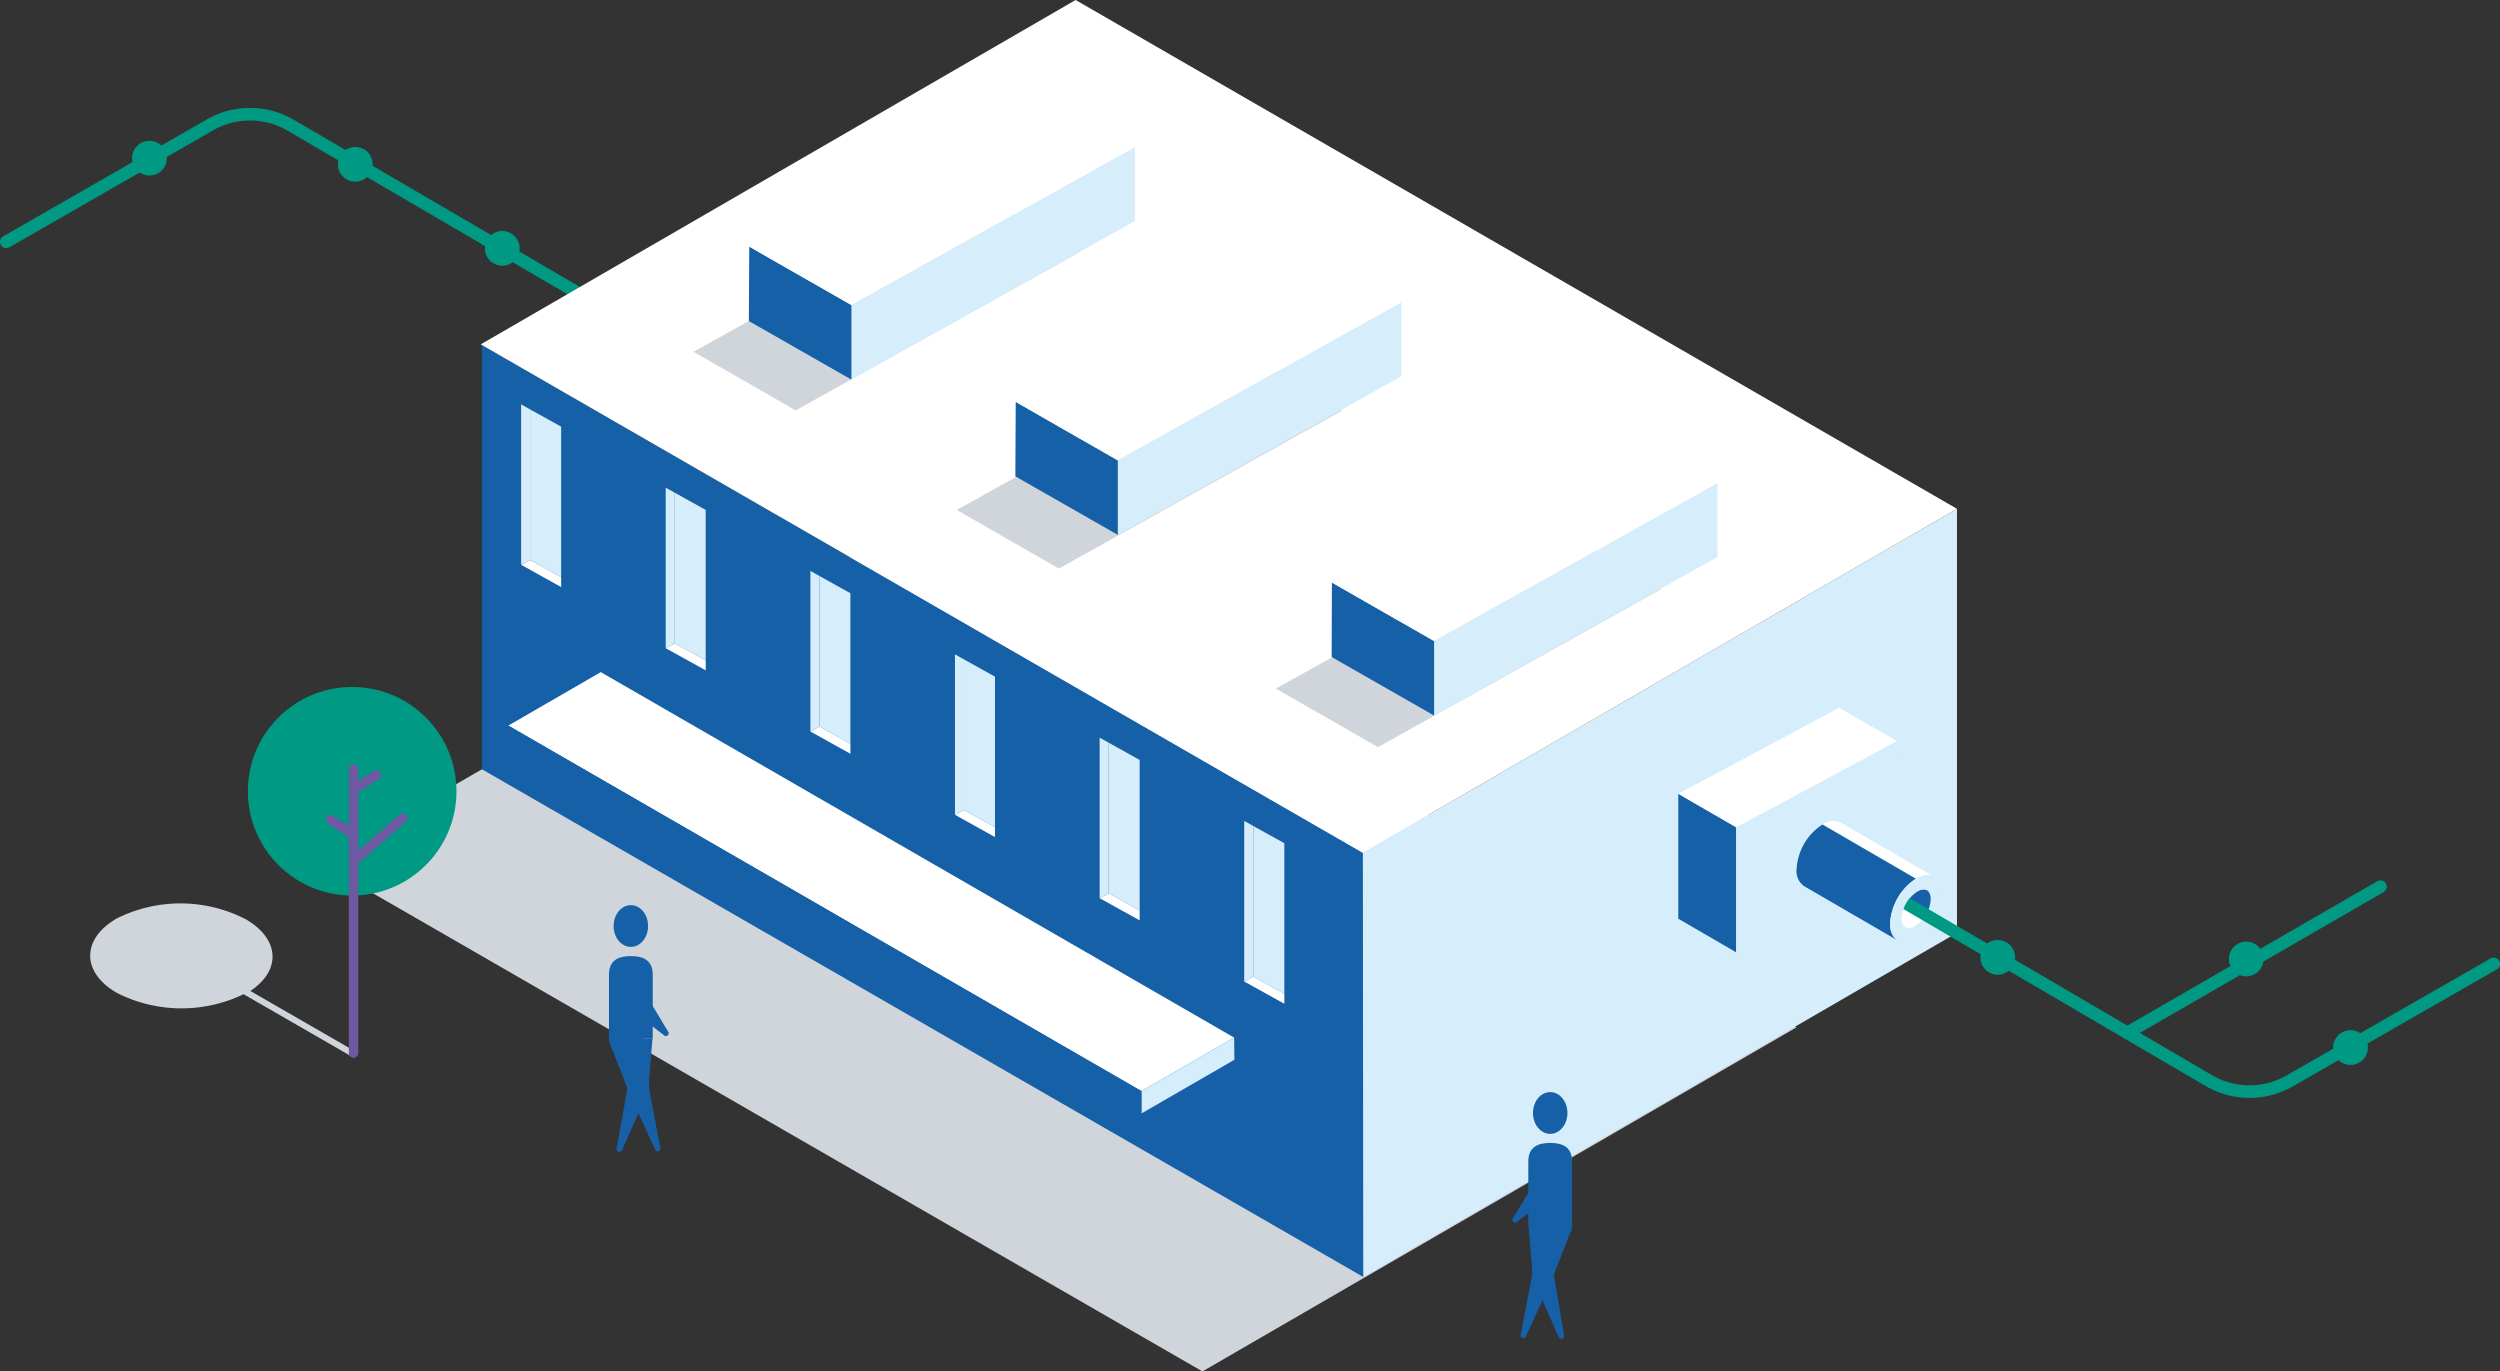 <svg xmlns="http://www.w3.org/2000/svg" viewBox="0 0 198.7 109"><rect x="0" y="0" width="198.7" height="109" fill="#333333" stroke="none"/><title>managed-networks__datacentre-connect__svg</title><g style="isolation:isolate"><circle cx="39.92" cy="19.74" r="1.38" fill="#009983"/><circle cx="11.88" cy="12.57" r="1.38" fill="#009983"/><path d="M.5,19.22,16.66,9.94a6.41,6.41,0,0,1,6.42,0L47.3,24.09" fill="none" stroke="#009983" stroke-linecap="round" stroke-linejoin="round"/><polygon points="142.79 81.65 72.73 41.22 25.45 68.58 95.57 109 142.79 81.65" fill="#cfd5db" style="mix-blend-mode:multiply"/><polygon points="155.54 74.14 108.35 101.49 108.32 67.78 155.54 40.44 155.54 74.14" fill="#d6edfb"/><polygon points="38.3 61.14 108.35 101.49 108.32 67.78 38.3 27.42 38.3 61.14" fill="#1560a7"/><polygon points="90.72 86.72 40.4 57.67 47.75 53.42 98.09 82.47 90.72 86.72" fill="#fff"/><polygon points="90.72 88.5 90.72 86.72 98.09 82.47 98.11 84.23 90.72 88.5" fill="#d6edfb"/><polygon points="90.72 88.5 40.4 59.45 40.4 57.67 90.72 86.72 90.72 88.5" fill="#1560a7"/><polygon points="155.54 40.44 85.49 0 38.21 27.37 108.32 67.78 155.54 40.44" fill="#fff"/><polygon points="85.77 20.05 77.68 15.42 55.12 27.96 63.24 32.62 85.77 20.05" fill="#cfd5db"/><polygon points="106.69 32.62 98.6 27.99 76.04 40.53 84.16 45.19 106.69 32.62" fill="#cfd5db"/><polygon points="132.05 46.81 123.96 42.19 101.4 54.73 109.52 59.38 132.05 46.81" fill="#cfd5db"/><polygon points="113.98 56.87 136.51 44.27 136.51 38.38 113.98 50.95 113.98 56.87" fill="#d6edfb"/><polygon points="105.84 52.22 113.98 56.87 113.98 50.95 105.86 46.3 105.84 52.22" fill="#1560a7"/><polygon points="136.51 38.38 128.42 33.76 105.86 46.3 113.98 50.95 136.51 38.38" fill="#fff"/><polygon points="88.84 42.51 111.38 29.91 111.38 24.02 88.84 36.59 88.84 42.51" fill="#d6edfb"/><polygon points="80.7 37.86 88.84 42.51 88.84 36.59 80.73 31.94 80.7 37.86" fill="#1560a7"/><polygon points="111.38 24.02 103.29 19.39 80.73 31.94 88.84 36.59 111.38 24.02" fill="#fff"/><polygon points="67.67 30.17 90.2 17.57 90.2 11.68 67.67 24.25 67.67 30.17" fill="#d6edfb"/><polygon points="59.52 25.52 67.67 30.17 67.67 24.25 59.55 19.6 59.52 25.52" fill="#1560a7"/><polygon points="90.2 11.68 82.11 7.05 59.55 19.6 67.67 24.25 90.2 11.68" fill="#fff"/><polygon points="42.13 32.54 44.6 33.91 44.6 45.88 42.13 44.51 42.13 32.54" fill="#d6edfb"/><polygon points="44.6 45.88 44.6 46.66 41.42 44.89 42.13 44.51 44.6 45.88" fill="#fff"/><polygon points="42.13 32.54 42.13 44.51 41.42 44.89 41.42 32.14 42.13 32.54" fill="#d6edfb"/><polygon points="53.63 39.16 56.09 40.53 56.09 52.5 53.63 51.13 53.63 39.16" fill="#d6edfb"/><polygon points="56.09 52.5 56.09 53.28 52.91 51.52 53.63 51.13 56.09 52.5" fill="#fff"/><polygon points="53.63 39.16 53.63 51.13 52.91 51.52 52.91 38.76 53.63 39.16" fill="#d6edfb"/><polygon points="65.13 45.78 67.59 47.15 67.59 59.12 65.13 57.75 65.13 45.78" fill="#d6edfb"/><polygon points="67.59 59.12 67.59 59.91 64.41 58.14 65.13 57.75 67.59 59.12" fill="#fff"/><polygon points="65.13 45.78 65.13 57.75 64.41 58.14 64.41 45.38 65.13 45.78" fill="#d6edfb"/><polygon points="76.62 52.41 79.08 53.78 79.08 65.75 76.62 64.38 76.62 52.41" fill="#d6edfb"/><polygon points="79.08 65.75 79.08 66.53 75.9 64.76 76.62 64.38 79.08 65.75" fill="#fff"/><polygon points="76.62 52.41 76.62 64.38 75.9 64.76 75.9 52.01 76.62 52.41" fill="#d6edfb"/><polygon points="88.12 59.03 90.58 60.4 90.58 72.37 88.12 71 88.12 59.03" fill="#d6edfb"/><polygon points="90.58 72.37 90.58 73.15 87.4 71.39 88.12 71 90.58 72.37" fill="#fff"/><polygon points="88.12 59.03 88.12 71 87.4 71.39 87.4 58.63 88.12 59.03" fill="#d6edfb"/><polygon points="99.61 65.65 102.08 67.02 102.08 78.99 99.61 77.62 99.61 65.65" fill="#d6edfb"/><polygon points="102.08 78.99 102.08 79.78 98.89 78.01 99.61 77.62 102.08 78.99" fill="#fff"/><polygon points="99.61 65.65 99.61 77.62 98.89 78.01 98.89 65.25 99.61 65.65" fill="#d6edfb"/><polygon points="137.99 75.69 133.39 73.02 133.39 63.09 137.99 65.75 137.99 75.69" fill="#1560a7"/><polygon points="150.8 68.85 137.99 75.69 137.99 65.75 150.78 58.9 150.8 68.85" fill="#d6edfb"/><polygon points="133.39 63.09 146.17 56.26 150.78 58.9 137.99 65.75 133.39 63.09" fill="#fff"/><ellipse cx="50.14" cy="73.6" rx="1.37" ry="1.66" fill="#1560a7"/><path d="M51.88,77.47c0-1.17-.78-1.48-1.74-1.48s-1.74.31-1.74,1.48v5.09h3.48Z" fill="#1560a7"/><path d="M48.77,79.17l4,3.11a.22.22,0,0,0,.33-.29l-2.58-4.29Z" fill="#1560a7"/><path d="M50.52,85.67a.87.87,0,0,0-.61,1l.16.35,2,4.35a.22.22,0,0,0,.41-.16l-.9-4.72-.06-.33A.86.86,0,0,0,50.52,85.67Z" fill="#1560a7"/><path d="M49.18,82.56l.67,3.94.06.38a.87.87,0,0,0,1.63-.1l0-.34.32-3.88Z" fill="#1560a7"/><path d="M51,85.71a.87.87,0,0,0-1.09.5l-.06.38L49,91.32a.23.23,0,0,0,.43.11L51.4,87l.14-.31A.86.86,0,0,0,51,85.71Z" fill="#1560a7"/><path d="M51.08,82.28h0v0a1.35,1.35,0,1,0-2.65.55v0h0v0a1.35,1.35,0,0,0,.13.33l1.32,3.37.14.36a.87.87,0,0,0,1.57-.43l0-.34-.47-3.75v-.12Z" fill="#1560a7"/><ellipse cx="123.21" cy="88.46" rx="1.37" ry="1.66" fill="#1560a7"/><path d="M121.47,92.32c0-1.17.78-1.48,1.74-1.48s1.74.31,1.74,1.48v5.09h-3.48Z" fill="#1560a7"/><path d="M124.58,94l-4,3.11a.22.22,0,0,1-.33-.29l2.58-4.29Z" fill="#1560a7"/><path d="M122.83,100.52a.87.87,0,0,1,.61,1l-.16.35-2,4.35a.22.22,0,0,1-.41-.16l.9-4.72.06-.33A.86.86,0,0,1,122.83,100.52Z" fill="#1560a7"/><path d="M124.17,97.41l-.67,3.94-.06.38a.87.87,0,0,1-1.63-.1l0-.34-.32-3.88Z" fill="#1560a7"/><path d="M122.37,100.56a.87.87,0,0,1,1.09.5l.06.38.8,4.74a.23.23,0,0,1-.43.11l-1.94-4.4-.14-.31A.86.86,0,0,1,122.37,100.56Z" fill="#1560a7"/><path d="M122.27,97.13h0v0a1.35,1.35,0,1,1,2.65.55v0h0v0a1.35,1.35,0,0,1-.13.33l-1.32,3.37-.14.36a.87.87,0,0,1-1.57-.43l0-.34.47-3.75v-.12Z" fill="#1560a7"/><path d="M153.76,69.71l-7.44-4.32a1.46,1.46,0,0,0-1.47.14l7.44,4.32A1.46,1.46,0,0,1,153.76,69.71Z" fill="#fff"/><path d="M143.39,70.43l7.44,4.32a1.45,1.45,0,0,1-.6-1.33,4.54,4.54,0,0,1,2.06-3.57l-7.44-4.32a4.54,4.54,0,0,0-2.06,3.57A1.45,1.45,0,0,0,143.39,70.43Z" fill="#1560a7"/><path d="M152.29,69.86a4.54,4.54,0,0,0-2.06,3.57c0,1.31.93,1.84,2.07,1.18A4.54,4.54,0,0,0,154.36,71C154.36,69.73,153.43,69.2,152.29,69.86Z" fill="#d6edfb"/><path d="M153.45,71.46c0-.48-.21-.76-.55-.76a1.05,1.05,0,0,0-.51.16,2.66,2.66,0,0,0-1,1.14l1.58.86A2.62,2.62,0,0,0,153.45,71.46Z" fill="#1560a7"/><path d="M151.4,72a2.41,2.41,0,0,0-.26,1c0,.48.21.76.55.76a1.05,1.05,0,0,0,.51-.16,2.46,2.46,0,0,0,.78-.77Z" fill="#fff"/><circle cx="178.53" cy="76.22" r="1.38" fill="#009983"/><circle cx="158.78" cy="76.09" r="1.38" fill="#009983"/><circle cx="186.82" cy="83.26" r="1.38" fill="#009983"/><line x1="169.07" y1="82.1" x2="189.2" y2="70.47" fill="none" stroke="#009983" stroke-linecap="round" stroke-linejoin="round"/><path d="M198.2,76.61,182,85.9a6.41,6.41,0,0,1-6.42,0L151.4,71.74" fill="none" stroke="#009983" stroke-linecap="round" stroke-linejoin="round"/><path d="M154.36,71c0-1.31-.93-1.84-2.07-1.18a4.54,4.54,0,0,0-2.06,3.57l.91-.41a2.41,2.41,0,0,1,.26-1,2.66,2.66,0,0,1,1-1.14,1.05,1.05,0,0,1,.51-.16Z" fill="#d6edfb"/><circle cx="28.24" cy="13.06" r="1.38" fill="#009983"/><path d="M28.22,83.56l-8.32-4.8c2.47-1.64,2.34-4.13-.37-5.7A11.32,11.32,0,0,0,9.28,73c-2.82,1.63-2.81,4.28,0,5.91a11.36,11.36,0,0,0,10.08.11L28,84a.25.25,0,0,0,.25-.44Z" fill="#cfd5db"/><circle cx="27.99" cy="62.89" r="8.29" fill="#009983"/><line x1="28.1" y1="61.11" x2="28.1" y2="83.69" fill="none" stroke="#6f58a2" stroke-linecap="round" stroke-linejoin="round" stroke-width="0.75"/><line x1="28.1" y1="68.45" x2="32.01" y2="65.02" fill="none" stroke="#6f58a2" stroke-linecap="round" stroke-linejoin="round" stroke-width="0.75"/><path d="M28.1,83.69" fill="none" stroke="#6f58a2" stroke-linecap="round" stroke-linejoin="round" stroke-width="0.75"/><path d="M28.1,61.11" fill="none" stroke="#6f58a2" stroke-linecap="round" stroke-linejoin="round" stroke-width="0.75"/><path d="M25.58,63.6" fill="none" stroke="#6f58a2" stroke-miterlimit="10" stroke-width="0.75"/><line x1="26.29" y1="65.16" x2="28.1" y2="66.34" fill="none" stroke="#6f58a2" stroke-linecap="round" stroke-linejoin="round" stroke-width="0.75"/><line x1="29.92" y1="61.59" x2="28.1" y2="62.77" fill="none" stroke="#6f58a2" stroke-linecap="round" stroke-linejoin="round" stroke-width="0.75"/></g></svg>